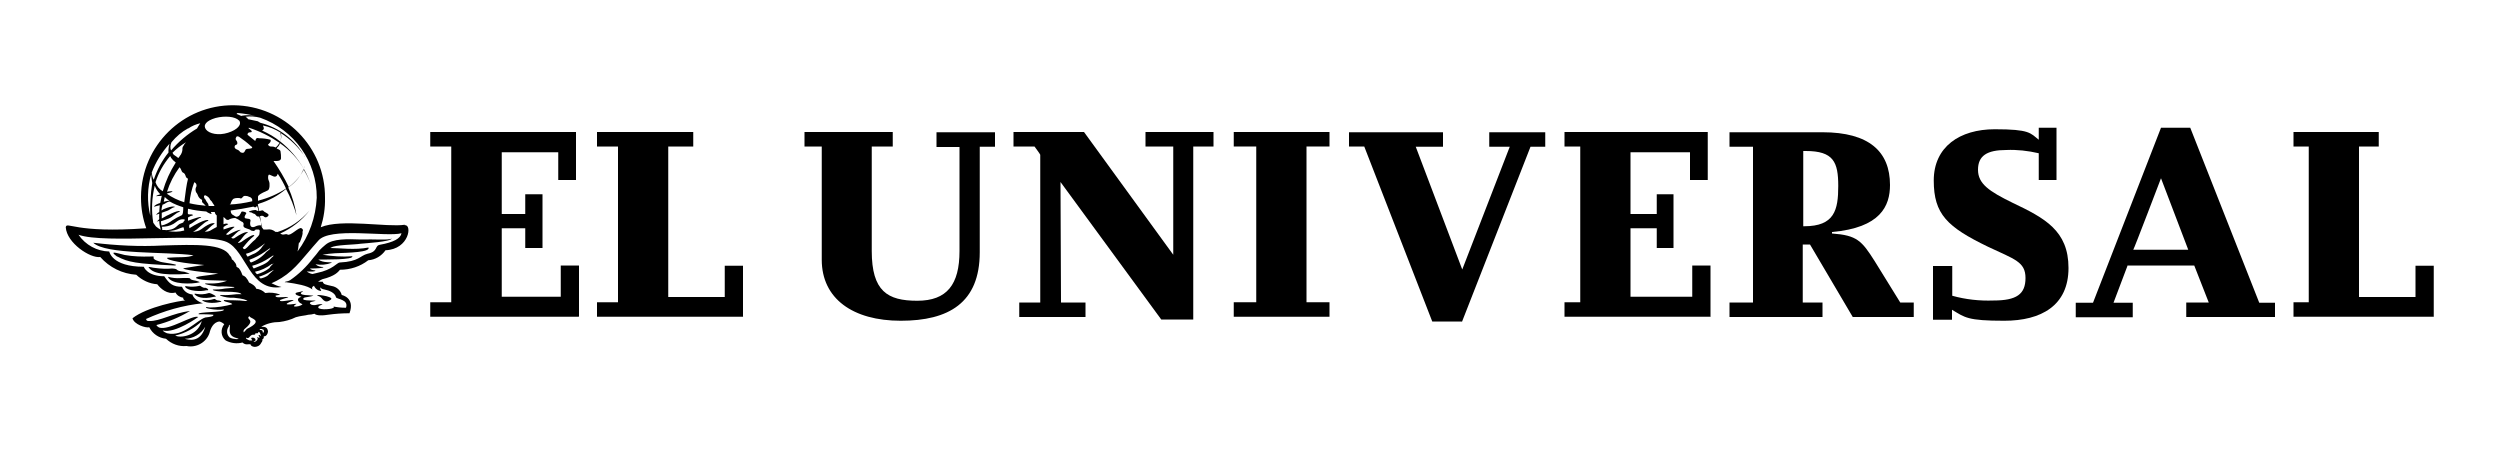 <svg viewBox="0 0 1000 180.8" xmlns="http://www.w3.org/2000/svg" data-name="Capa 1" id="Capa_1">
  <path d="M231.5,126.7h-59.4v-5.8h8.4v-62.3h-8.4v-5.8h58.3v19.2h-7.1v-11.1h-22.6v24.7h9.4v-7.9h6.9v21.5h-6.9v-7.9h-9.4v27.4h23.6v-12.5h7.3v20.3Z" data-name="Trazado 1039" id="Trazado_1039"></path>
  <path d="M297.3,126.7h-58.5v-5.8h8.4v-62.3h-8.4v-5.8h38.5v5.8h-10v60.2h22.6v-12.5h7.3v20.3Z" data-name="Trazado 1040" id="Trazado_1040"></path>
  <path d="M397.8,58.7h-5.9v42.2c0,20.3-12.5,27.4-31.6,27.4s-31.6-8.8-31.6-24.4v-45.3h-6.9v-5.8h35.3v5.8h-8.4v41.8c0,16.1,6.3,19.9,18.2,19.9s16.9-6.5,16.9-19.9v-41.6h-9.2v-5.9h23.4v5.8Z" data-name="Trazado 1041" id="Trazado_1041"></path>
  <path d="M424.4,121h9.8v5.8h-26.5v-5.8h8.4v-59.1c0-.2-2.3-3.3-2.3-3.3h-8.4v-5.8h28.2l35.7,49.1v-43.3h-11.1v-5.8h27.2v5.8h-8.1v69.2h-12.8l-40.3-55,.2,48.1Z" data-name="Trazado 1042" id="Trazado_1042"></path>
  <path d="M531.8,126.7h-38.3v-5.8h9v-62.3h-9v-5.8h38.3v5.8h-9.2v62.3h9.2v5.8Z" data-name="Trazado 1043" id="Trazado_1043"></path>
  <path d="M584.6,128.6h-11.7l-27.2-70h-6.1v-5.7h37.6v5.8h-10.9l18.6,49.1,19-49.1h-8.2v-5.8h22.4v5.8h-5.9l-27.4,70Z" data-name="Trazado 1044" id="Trazado_1044"></path>
  <path d="M684.3,126.7h-58.5v-5.8h6.3v-62.3h-6.3v-5.8h57.3v19.2h-7.1v-11.1h-23.8v24.7h10.5v-7.9h6.7v21.5h-6.7v-7.9h-10.5v27.4h24.7v-12.5h7.3v20.3Z" data-name="Trazado 1045" id="Trazado_1045"></path>
  <path d="M732.8,92.8c19.4-1.7,23.2-10.4,23.2-18.8,0-13.4-8.4-21.1-27-21.1h-37.2v5.8h9.4v62.3h-9.4v5.8h37.2v-5.8h-7.9v-23.2h2.9l17.1,29h24.4v-5.8h-5.4l-10.2-16.5c-5.2-8.2-7.1-10.4-17.1-11.1v-.6ZM721.3,60.4h1c11.1,0,13,4.4,13,14s-1.5,16.1-13.6,16.1h-.4v-30.1Z" data-name="Trazado 1046" id="Trazado_1046"></path>
  <path d="M780.9,127.9h-7.7v-21.5h7.7v11.9c5.4,1.5,10.9,2.1,16.5,1.9,9.2,0,12.8-2.5,12.8-9s-4.4-7.5-15-12.5c-16.3-7.9-21.7-13-21.7-26.5s10.4-20.5,24.4-20.5,14.2,1.5,17.6,4.2v-4.8h7.1v20.9h-7.1v-10.7c-4.3-1-8.7-1.5-13-1.3-7.7,0-11.3,2.3-11.3,7.9s4.4,8.6,13.8,13.2c12.8,6.1,22.4,11.1,22.4,26.1s-10.9,21.1-25.7,21.1-15.7-1.3-20.9-4.4v4Z" data-name="Trazado 1047" id="Trazado_1047"></path>
  <path d="M850.9,106.2h26.8l5.8,14.8h-9v5.8h35.5v-5.7h-6.3l-27.6-70h-11.7l-27.2,70h-6.9v5.8h22.8v-5.8h-7.7l5.6-14.8ZM875.4,99.9h-22.1c.2,0,11.1-28.6,11.1-28.6l10.9,28.6Z" data-name="Trazado 1048" id="Trazado_1048"></path>
  <path d="M973.6,126.7h-56.2v-5.8h6.1v-62.3h-6.1v-5.8h34.1v5.8h-7.9v60.2h22.6v-12.5h7.3v20.3Z" data-name="Trazado 1049" id="Trazado_1049"></path>
  <path d="M46.9,102.6c4.4,2.3,7.5,2.9,23,3.6,2.5-.4-4.6-1.1-5.8-1.5-5.2-1.5-.6-2.3-4-2.1-3.4.1-6.8,0-10.2-.6-3.3-.8-6.5-1.9-3.1.6" data-name="Trazado 1050" id="Trazado_1050"></path>
  <path d="M124.2,84.2c.2-.2.4-.6.6-.8-.2.2-.4.5-.6.8" data-name="Trazado 1051" id="Trazado_1051"></path>
  <path d="M74.1,114.8c1.1,1.7,6.5,1.9,8.4,1.3,1.5.2.6-.8-.4-1-1,.2-1.9-.8-2.1-.8-4.4,1-6.3-.4-5.9.4" data-name="Trazado 1052" id="Trazado_1052"></path>
  <path d="M161.9,89.9c-6.9,1.1-25.5-2.5-33.6,1,1.2-3.8,1.8-7.7,1.7-11.7.2-20.3-16.2-36.9-36.5-37.1-20.3-.2-36.9,16.2-37.1,36.5,0,.2,0,.4,0,.6,0,4.1.7,8.2,2.1,12.1-28.8,2.1-31.8-2.9-32.2-.4.4,6.3,9.8,12.5,13.8,11.9,3.7,4.2,8.8,6.7,14.4,7.1,2.3,2.2,5.3,3.6,8.4,3.8,1.3,1.7,4,4.2,7.3,3.3.6,1.2,1.8,1.9,3.1,2.1,0,0-.2.8.8,1.1-1.9,0-15.3,2.5-21.1,7.1.6,2.5,5.4,4,6.7,3.6,1.3,2.6,3.8,4.3,6.7,4.6,2.2,2.1,5.2,3.2,8.2,2.9,3.9.8,7.9-1.4,9.2-5.2.4-1.7,1.5-4.4,4-4.6.7.2,1.4.6,1.9,1.1-1.6,2-1.4,4.9.6,6.5,0,0,0,0,0,0,2.1,1.1,4.5,1.4,6.7.8,1.3,1.3,2.5.4,3.3.8-.2.4,1.1,1.3,2.5.8.8-.2,1.4-.8,1.7-1.5.4-.4.6-1.1.4-1.3.8-.4.6-1,.6-1.3,1,.2,1.7-1.1,1.7-1.9-.2-1.7-1.1-1.9-2.7-1.9,2.2-1.3,4.7-1.9,7.3-1.9,2.3-.3,4.5-.9,6.5-1.9,1.9-.6,3.5-.6,5-1,.8,0,1.7-.2,2.5-.4.4.4,1.7,1,5.4.4,2.9-.4,5.7-.6,8.6-.6,2.3-6.3-3.1-7.3-3.1-7.3-.5-1.9-2.1-3.3-4-3.6-2.5-.6-3.3-.6-3.6-1.7-.6,0-1.3,0-1.9,0,.5-.4,1.1-.7,1.7-1,5.2-1.3,6.3-2.9,7.1-3.8,4.1,0,8.1-1.3,11.3-3.8,2.8-.2,5.3-1.7,6.9-4,9.6-.4,10.7-10.5,7.7-10M104.4,111.5c-.2-.2-.6-.4-.8-.8,1.6-.5,3.2-1.2,4.6-2.1,2.9-1.7,0,.4-.8,1.3,0,0-.4.8-3.1,1.5M75.8,91.4s-.4-1.5.2-1.7c1.1-.4,3.1-2.3,4.4-2.7,0,0,1-1-5.2,1.3v-1.3c.6-.4,1.2-.7,1.9-.8.2-.8-1.5-.2-1.9-.6-.2-.4,0-1,0-2.1,2.4.6,4.8.9,7.3,1.1.4.4,2.9,1.7,1.9.4v-.2h1.5c0,.3.2.7.4,1l.4.4v4.6c-.9.4-1.8,1-2.7,1.5-.7.3-1.4.4-2.1.4,1.5-1,2.1-2.1,4-3.3,0,0-1.1-1-5.4,2.3-1,.7-2.1,1-3.3,1,1.9-.8,4.2-3.8,6.1-4.4.4-.4-1-1.1-7.7,3.1M66.3,92h-1.4c0-.5,0-.9-.2-1.3,1.6,0,3.2-.3,4.6-1.1,1.1-.6,2.1-1.9,3.8-1.9s.2.8.2,1.3c-.4.2-1.1.4-1.5.6-1.5,1-1.7,2.3-5.6,2.5M105.2,50.2c2.5.5,4.9,1.5,7.1,2.9.3,1.1.3,2.4-.2,3.5-2.2-1.8-4.7-3.2-7.3-4.4,1-.4.8-1.1.4-1.9M95.6,48.1h0c1.3,1.7-.6,3.8-4.4,5s-7.5.4-8.8-1.3,0-3.5,3.8-4.6c3.8-1,7.9-.6,9.4,1M73.5,58.3c-.8.6-.4,1.3-.6,2.1-.1.5-.3,1-.6,1.5-.4.4-.6,1-1,1.3-.4-.4-1.1-.8-1.5-1.1-.4-.2-.6-.6-.8-1,1.6-1.6,3.4-3,5.4-4.2-.4.4-.7.9-1,1.3M92.3,81.3c.2-.5.4-1.1.8-1.5.4-.6,1.7-.6,2.1-.6.4,0,.8,0,1.1.2.4,0,.6-.4,1-.8s1-.2,1.3-.2c.6,0,1,.4,1.3.4.3.1.6.3.8.6.2.2.2.8.2,1.1-3,.7-6.1,1.2-9.2,1.3.3,0,.5-.2.6-.4,0,0,0,0,0-.1M100.2,59.4c-.8.2-1.5,0-1.9.4s-.4,1.9-2.1,1.1c-1-1.3-1.3-.8-2.1-1.5-.4-.4-.3-1,0-1.3.1,0,.2-.2.4-.2.6-.2.4-.6.4-1.1-.2-.6-.8-.8-.6-1.5.2-.4.2-1.1,1.3-.6,1.6,1.1,3.2,2.3,4.6,3.6,1,.6.8,1,0,1.1M75.3,51.4c1.4-1,3.1-1.7,4.8-2.1-.4.6-1.1,1.7-1.3,2.1-3.9,2.3-7.4,5.3-10.4,8.8-.4-1.1-.3-2.2.2-3.3,1.9-2.3,4.1-4.2,6.7-5.6M68.4,63.1c.5.7,1.2,1.4,1.9,1.9-2.3,3.6-4,7.4-5.2,11.5-1.4-.8-2.4-2.1-2.9-3.6,1.2-3.8,3.2-7.3,5.8-10.4.2,0,.4.4.4.6M65.9,78.8c.6.6,1.2,1.1,1.9,1.5-.8,0-1.5.2-2.3.4.2-.6.2-1.3.4-1.9M64.1,77.7c-.6.2-1.9.6-1.5.8.6-.2,1.5,0,2.1-.2l-.6,2.9c-.8.2-2.3.8-2.5,1.5.6-.2,1.5-.4,2.3-.6,0,1-.2,1.7-.2,2.7-.5.3-1,.7-1.3,1.1.4,0,1-.4,1.3-.4v1.1c0,.4-.2-2.7,0,1-.2.4-.8.8-1,1,.2,0,.8-.2,1-.2,0,1.2.3,2.3.6,3.5-.7-.4-1.3-.8-1.9-1.3-.4-.6-.8-1-1.1-1.5-.8-4.9-.6-9.9.6-14.8.5,1.3,1.3,2.5,2.3,3.5M60.1,86.3c-1.3-5.5-1.2-11.2.4-16.7,0,1.2.2,2.4.4,3.6-.7,4.3-.9,8.7-.8,13M67,86.1c-.8.4-1.3.8-2.3,1.3v-2.3c.6-.2,1.1-.4,1.7-.6,1.9-.6,1.9-1.3,3.6-1.7,0,0-.6-.8-4.4.8-.2,0-.6.4-1,.6,0-.8.2-1.6.4-2.3,1.3-.4,1.5-1.1,2.9-1.3,1.7,1,3.5,1.7,5.4,2.3,0,1.1,0,3.1-.8,3.3-1.2.5-2.4,1.2-3.5,1.9-1.3,1-2.8,1.8-4.4,2.1-.2-.6-.2-1.1-.2-1.7,1-.3,2.1-.7,3.1-1.1,1.9-.8,2.5-2.1,4.4-2.7.2-.2-.2-1-5,1.5M66.6,77.5c.8-.4,2.7-.6,2.3-1-.7,0-1.4,0-2.1.2,1.1-3.5,2.8-6.8,5-9.8,1,1,.6,1.9,1.7,2.3.8.6.6,1.3,1.1,1.9l.6.4c-.6,2.3-1,5.4-1.5,9.4-2.5-.8-4.9-1.9-7.1-3.5M77.7,72.9c.6.2,1,.8.9,1.5,0,0,0,.2-.1.3-.4.7-.4,1.6,0,2.3.4.4.6,1,.8,1.5.3.6.8,1.1,1.3,1.3.4.2.2,1,.2,1l1.1,1.1.4.4c-2.2-.2-4.4-.5-6.5-1,.2-2.9.9-5.7,1.9-8.4M81.9,79.6c-.6-1.1-.2-1.5.2-1.5.7.3,1.3.7,1.7,1.3.2.6.6.8,1,1.3.2.6.8,1.1,1,1.7h-2.3c-.1-.2-.2-.5-.2-.8-.5-.7-1-1.4-1.3-2.1M97.3,98.9c1.3-1.7,2.7-3.3,4.4-4.6,0,0,.4-1.5-5.2,2.5-.6.2-1.1.6-1.3.2,1.5-1.1,2.3-3.3,4-4,0,0-.6-1-5.2,2.1-.4.4-1.1.4-1.5,0,1.3-1,2.3-2.5,3.8-3.1,0,0-.2-.6-4.6,1.7-.4.3-.9.3-1.3,0,1.1-1.1,2.2-2,3.4-2.9,0,0,0-.6-4.4,1v-1c.6-.4,1.2-.8,1.9-1.1,0,0-.4-.6-1.9,0v-2.9c.4.3.8.6,1.1,1,0,0,.8.4,1.1,0,.8-.4,1.6-.6,2.5-.6.8.3,1.6.8,2.3,1.3.2.2.8.2,1,.8s-.2.8,0,1.1c0,.4.2.6,1.3,1,1.2.4,1.3.4,1.7.8.4.1.8.2,1.1.2.2,0,.6-.4.8-.6h1.1c.8.2.4,1,.4,1.5,0,1.1-1.1,1.5-1.7,2.5-2.5,1.9-4.4,5.4-5,3.1M104.2,90.1c-.8,0-1.6.2-2.3.6-1,.4-1.5,0-1.7-.4-.2-.6-.2-1.3,0-1.9.2-1.1-1.3-.8-2.1-1.1-.6-.4,0-1.3.4-1.9.2-.6-1.3-.8-1.7-.8s-.6,1.5-1.5,1.9c-.8.4-1,.2-1.9-.4-.8-.3-1.2-1.1-1.1-1.9,3-.4,5.9-.9,8.8-1.5.8-.2.4.4,1.1.2.2,0,.4-.2.6-.6.3.7.5,1.4.6,2.1-.4,0-.8-.2-1.1-.4-.9,0-1.8.2-2.7.6-.2.2.6.4,1,.4.4.3.9.5,1.3.6.4.2.6,1,1.3,1s.6,0,.6.4c.4,1.1.8,2.5,1.1,3.8-.2-.4-.4-.4-.6-.6M103.2,80.3v-1.5c-.2-.8,2.3-1.9,2.3-1.9,0,0,1-.4,1.7-.8s.8-2.7.4-3.6c-.4-.8-.5-1.7-.2-2.5.4-.6,1.9,1,2.9.6.6-.2.6-.8.8-1.1,1.3,1.9,2.4,3.9,3.3,5.9-3.3,2.2-7,3.8-10.9,4.8-.1,0-.2,0-.2.2,0,0,0,0,0,0M109.3,64.4h1c.8,0,1.9,0,2.1-1,0-1,0-1.9-.2-2.9-.2-.8-1.3-.8-1.5-1.1v-.2c.6-.5,1.1-1.2,1.3-1.9,3.9,2.7,7.2,6.2,9.6,10.4-1.5,2.8-3.5,5.2-6.1,7.1-1.7-3.6-3.8-7.1-6.1-10.4M111.7,57.3c-.4.7-.9,1.3-1.5,1.7-.5-.3-1-.4-1.5-.4-.6.1-1.3-.2-1.5-.8,0,0,1.5-1.1,1-1.9-1.5-.4-3-.6-4.6-.6-1.3-.4-1.3.6-1.5,1.1-1-.8-2.1-1.7-3.1-2.5,0-1.5,1.7-.6,1.7-1.3s-1.9-1.3-1.1-1.5c4.4,1.4,8.5,3.5,12.3,6.1M96.7,46.4c-.4,0-1.7-.8-2.1-.8l.4-.4c2.4.2,4.8.6,7.1,1.1-1.8-.3-3.6-.3-5.4,0M67.8,57.5c-.3,1.1-.5,2.3-.4,3.5-2.6,3.2-4.6,7-5.9,10.9-.5-.9-.7-1.9-.8-2.9,1.6-4.2,4-8.1,7.1-11.5M72,91.3c.4-.2.9-.3,1.3-.4.2,0,.2.4.4,1.3-2.1.6-4.4.6-6.5.2,1.7,0,3.3-.4,4.8-1.1M99,102.6c-.3-.3-.5-.7-.6-1.1,4.8-1.1,9.6-6.3,6.7-3.1-.9,1.5-2.3,2.7-4,3.3l-2.1,1ZM106.1,100.6c2.7-2.1,2.5-1.3.4.2-1.6,1.9-3.8,3.4-6.1,4.2-.4-.2-.6-.7-.6-1.1,2.2-.8,4.3-1.9,6.3-3.3M109.4,102.4c-2.1,1.7-1.3,2.3-5.4,4-1.1.4-2.5,1-2.5,1-.3-.3-.5-.7-.6-1.1,5.8-1.5,9-5.2,8.4-3.8M108.8,105.7c1.9-1.1-.6.4-1,1.5-1.5,1.2-3.2,2-5,2.5-.3-.3-.6-.6-.8-1,2.4-.5,4.7-1.6,6.7-3.1M119.9,97c.8-2.1,1.3-3.3,1.1-4.2,0-.4.6-.8-.4-1.5s-4.4,3.3-5.6,2.5c-.8-.4-1.3.2-2.1,0-.4-.2-.6-.2-.8-.4,4.6-2.1,8.6-5.2,11.7-9.2-3.4,4-7.8,7-12.8,8.6-.6-.2-.6.2-1-.2-.9-.7-2-1-3.1-.8h-1.5l-.8-1.1c-.1-1.4-.3-2.8-.6-4.2.2-.1.5-.2.8-.2.8,0,.8.6,1.3.6.4.2,1.3-.4,1.3-.8.2-.4-.6-.8-1.1-1.1-.6-.2-.8-.6-1.1-.8s-1.1.2-1.5.2c-.2-1-.4-1.7-.6-2.7q.2,0,.4-.2c4-1.2,7.7-3.2,10.9-5.9,1.8,3.3,3.2,6.9,4.2,10.5-.6-3.8-1.7-7.6-3.3-11.1,2.7-1.8,4.8-4.3,6.1-7.3,1.6,2.6,2.9,5.5,3.6,8.4-.8-3-1.9-5.9-3.5-8.6.2-.4.2-.8.4-1-.2.4-.2.6-.4,1-2.4-4.2-5.6-7.9-9.4-10.9.4-1.1.4-2.3,0-3.5,4,2.5,7.4,5.8,10,9.8l-.2-.2c-3.8-6.8-10.3-11.7-17.8-13.6l-1-.6-3.8-.8c-.3-.4-.7-.8-1.1-1,2-.3,4-.1,5.9.4,13.6,4.8,22.7,17.6,22.6,32-.4,7.8-3,15.2-7.7,21.5.4-1.3.4-3.1.6-3.6M70.1,134.2c4-.9,7.7-2.9,10.7-5.8,0,.2-.2.2-.2.4-1.9,5.8-8.8,6.5-10.5,5.4M73.9,135.5c3.4,0,6.5-1.9,8.2-4.8-1.9,6.7-6.9,5.2-8.2,4.8M91.9,135c-1.3-1.1-1.4-3.1-.4-4.4,0-1,.6-1.1.4.8-.4,3.5,2.3,3.6,3.3,4s-1.9.4-3.3-.4M97.5,132.9c-.2-.4-.2-1,.8-1.7,4.2-3.6-.4-3.3,1.5-4.8-.4,1,6.5,1.5-1.1,5.2-.2.4-.8.8-1.1,1.3M104.2,134.4c0,.2-.2-.2-.2-.2-.2-.4-.6-.2-.6,0,.6.6.4,1.3,0,.8-.2-.1-.4-.2-.6-.2.4.4.4,1-.2,1.5-.4.4-1.1.6-1.1.4,0-.4.4,0,.6-.4.2-.2.2-.8-.4-1.1s-1.5-.2-1.1.4c.2.4.6.6-.2.6-.3,0-.7,0-1-.2-.4-.2-1-.4-1-.8s.4.2.8,0c.6,0,1-1.5,2.3-1.3.2,0,.4,0,.6-.2,0-.2,0-.4.2-.4h.6c.4,0,.4-.2.4-.4.1-.2.3-.2.5,0,0,0,0,0,0,0,.4.6.6,1.3.4,1.5M104.8,131.7c.8,0,1,.8.6,1.3-.4.4-.2-.2-.4-.6,0-.2-.4-.4-.8-.4s-.4-.4-.2-.4h.8ZM127.5,114.1c.4,1,1.3,1.6,2.3,1.7,1.9.4,4.2,1.3,4.6,3.1.2.8,5.2.8,4,4.2-1.9,0-3.7-.2-5.6-.6-.4,0,1.3,0,.6.6-1.1.8-7.3,1-5.9-.6.4-.4,1.5-.6,1.5-.8-.8-.1-1.6,0-2.3.2-.7.2-1.4.2-2.1,0-.8-.4-1.1-1,.6-1.3,1.9-.4.8-.4-1-.4,0,0-3.1,0-2.9-.6,0-.8,1.3-.6,3.3-1.1,1.7-.4,0-.2-1.1-.4,0,0-2.7,0-3.1-.6s1.1-.8.6-1.1c-1,.6-3.3.4-2.7,1.3.2.4,1.7.8,2.3,1-2.1.6-1.5,1.7-.6,2.5.3.1.7.3,1,.6-1,.6-2.1.9-3.3.8-.4-.6,1-.8.8-1.1-7.9,1.1-1.1-1.3-1.1-1.3,0-.8-5.8,1.1-5.4-.2,1.1-.4,2.1-.8,3.3-1-.4-.6-4.4.4-5-.4-.6-.6,1.3-.4,1.7-.8-1.9-.7-3.9-.9-5.9-.6-1-1-2.3-1.6-3.6-1.7-.4-1.3-2.1-2.1-2.9-2.5-.3-.8-.8-1.5-1.3-2.1-.4-.4-.8-.6-1.3-.8-.3-.8-.6-1.6-1.1-2.3-.4-.8-1-.8-1.3-1.1,0-.7-.3-1.4-.8-1.9-.3-.5-.7-.9-1.1-1.1,0-.6-.4-1.1-.8-1.5-2.7-4.8-13.6-4.4-26.8-4-9.3.5-18.6,0-27.8-1.1,5,4.8,29,3.5,40.1,5-2.3,1.1-5.9.6-10.5,1-.8,1,7.3,2.3,14.8,2.9-2.5.4-5.6.8-8.2,1.3-1.7.4,9.2,1.9,13.8,2.1-4.4,1-9.6,1-8.8,1.9,2.1,1,8.2.8,12.3,1-4.8,1.9-9,.6-8.8,1.3,1.7.5,3.4.8,5.2,1,2.2-.1,4.4,0,6.5.2.4.4-1.9.4-3.6.6-4.2.8-5.8,0-4.6.8,1.7.4,3.5.5,5.3.5,2.5,0,5.4.2,5.8,1-1.3-.1-2.7,0-4,.2-3.5.4-5.2-.2-4.4.4,1.7.6,3.5.9,5.4.8,3.8.4,4.8.8,5.4,1.3h-1c-2.7-.4-5.8-.2-8.4-.4-.6.8,2.9.8,3.3,1.7-2.9.8-6,1.3-9,1.3-.6,0-1.7-.4-1.5,0s1.3.4,1.9.6c1.7.3,3.5.4,5.2.2.8,1.3-11.1.8-10,1.9,2,0,4,0,5.9.2-.4.2,1,.6-3.3,1.1-3.5,1.1-8.8,7.9-15.3,6.3-1.5-.6-1.7-1.1-1.7-1.1,5,1.3,14.2-5.4,14.2-5.4-2.3-1-11.7,5.6-15.7,4.2q-1-.6-1-1c4.7-1.2,9.2-3.1,13.4-5.6-6.9.8-12.1,4.2-16.3,4-.8,0-1,0-1.3-.8,7.2-3.3,14.9-5.5,22.8-6.3-1.7-.4-4-2.1-4.2-3.5-1.9-.2-3.5-1.3-4.2-3.1-3.6,0-5-1.1-7.1-4.2-6.9,0-8.2-3.8-8.2-3.8-12.8,0-13.8-6.1-13.8-6.1-4.9-.1-9.5-2.6-12.3-6.7,10.5,3.8,50.2-1.1,59.3,2.9,7.9,3.6,9.2,20.1,21.9,18-1.4-.3-2.8-.9-4-1.5,1.4-.6,2.7-1.3,4-2.1,5.8-3.6,9-8.6,14.6-14.8,4.4-5.8,27.4-1.5,33.4-3.1-.4,2.1-3.1,3.6-8.6,4.6-2.3.4-.6,2.7-5,3.6-3.1.8-3.3,3.1-11.1,3.5-1.1,0-2.7,2.9-9.2,4.2-.6.2-1.1.2-1.7.4-.8-.1-1.6-.5-2.3-1,1.7,0,3.1.2,3.5-.4-.6,0-2.3-.4-2.1-.8,2.7,0,5.6-.2,5.2-.6-1.1,0-2.3-.3-3.1-1.1,2.2.4,4.4.2,6.5-.6.2-.4-3.5.2-5.4-1.3,2.1,0,14.4.2,13.6-1.3-4,.3-8,0-11.9-.6,1.6-.3,3.3-.5,5-.6,5.6-.2,14.2-.4,13.4-2.3-5.4,1.1-11.7.2-15.3.2.2,0,.2-.2.4-.2,1.5-1.1,9.4-1.1,11.7-1.5,1.9-.2,12.1-.8,12.5-2.1-1.3.8-7.1.2-12.3.4-5.4-.2-11.3-.4-14.2,2.1-.9.7-1.7,1.5-2.5,2.3-.4.6-2.1,2.7-2.5,3.1-2.6,3.4-5.7,6.4-9.2,8.8-1,.6-1.9.4-2.1.8h.6c4.2.6,8.4,1.3,10.5,2.9-.4-.6-.2-1.1.6-1.5.5,1.2,1.6,2,2.9,2.1-1-1.9,0-2.1,0-2.1" data-name="Trazado 1053" id="Trazado_1053"></path>
  <path d="M77.8,117.7c1,1.1,3.3,2.1,7.9,1,1.9.2-1.3-1.5-2.1-1.5-4,1.3-6.1-.4-5.8.6" data-name="Trazado 1054" id="Trazado_1054"></path>
  <path d="M127.6,118.5c1.5.4,1.9,3.5,4.8,1.3,1.5-1.3-8.2-2.5-4.8-1.3" data-name="Trazado 1055" id="Trazado_1055"></path>
  <path d="M85.6,119.6c-1.6.5-3.2.6-4.8.4.8,1.1,4.2,1.5,7.1.8,1.5,0,0-.6-.4-.6-1.3,0-1.3-.8-1.9-.6" data-name="Trazado 1056" id="Trazado_1056"></path>
  <path d="M62.2,107.2c-1,0-3.3-.8-2.7-.2,1.1,1.5,3.6,3.5,16.3,2.5,0-.2-1-.4-2.1-.8-4.2-.4-1.7-1.1-4.8-1.3-2.2.2-4.5.1-6.7-.2" data-name="Trazado 1057" id="Trazado_1057"></path>
  <path d="M69.7,111.2c-1.9-.2-2.5-.6-2.5-.4,1.3,3.1,9.6,2.9,12.7,2.1,0-.2-1-.4-1.5-.6-3.6-.6-1.3-1-3.3-1.1s-3.8.2-5.4,0" data-name="Trazado 1058" id="Trazado_1058"></path>
</svg>
